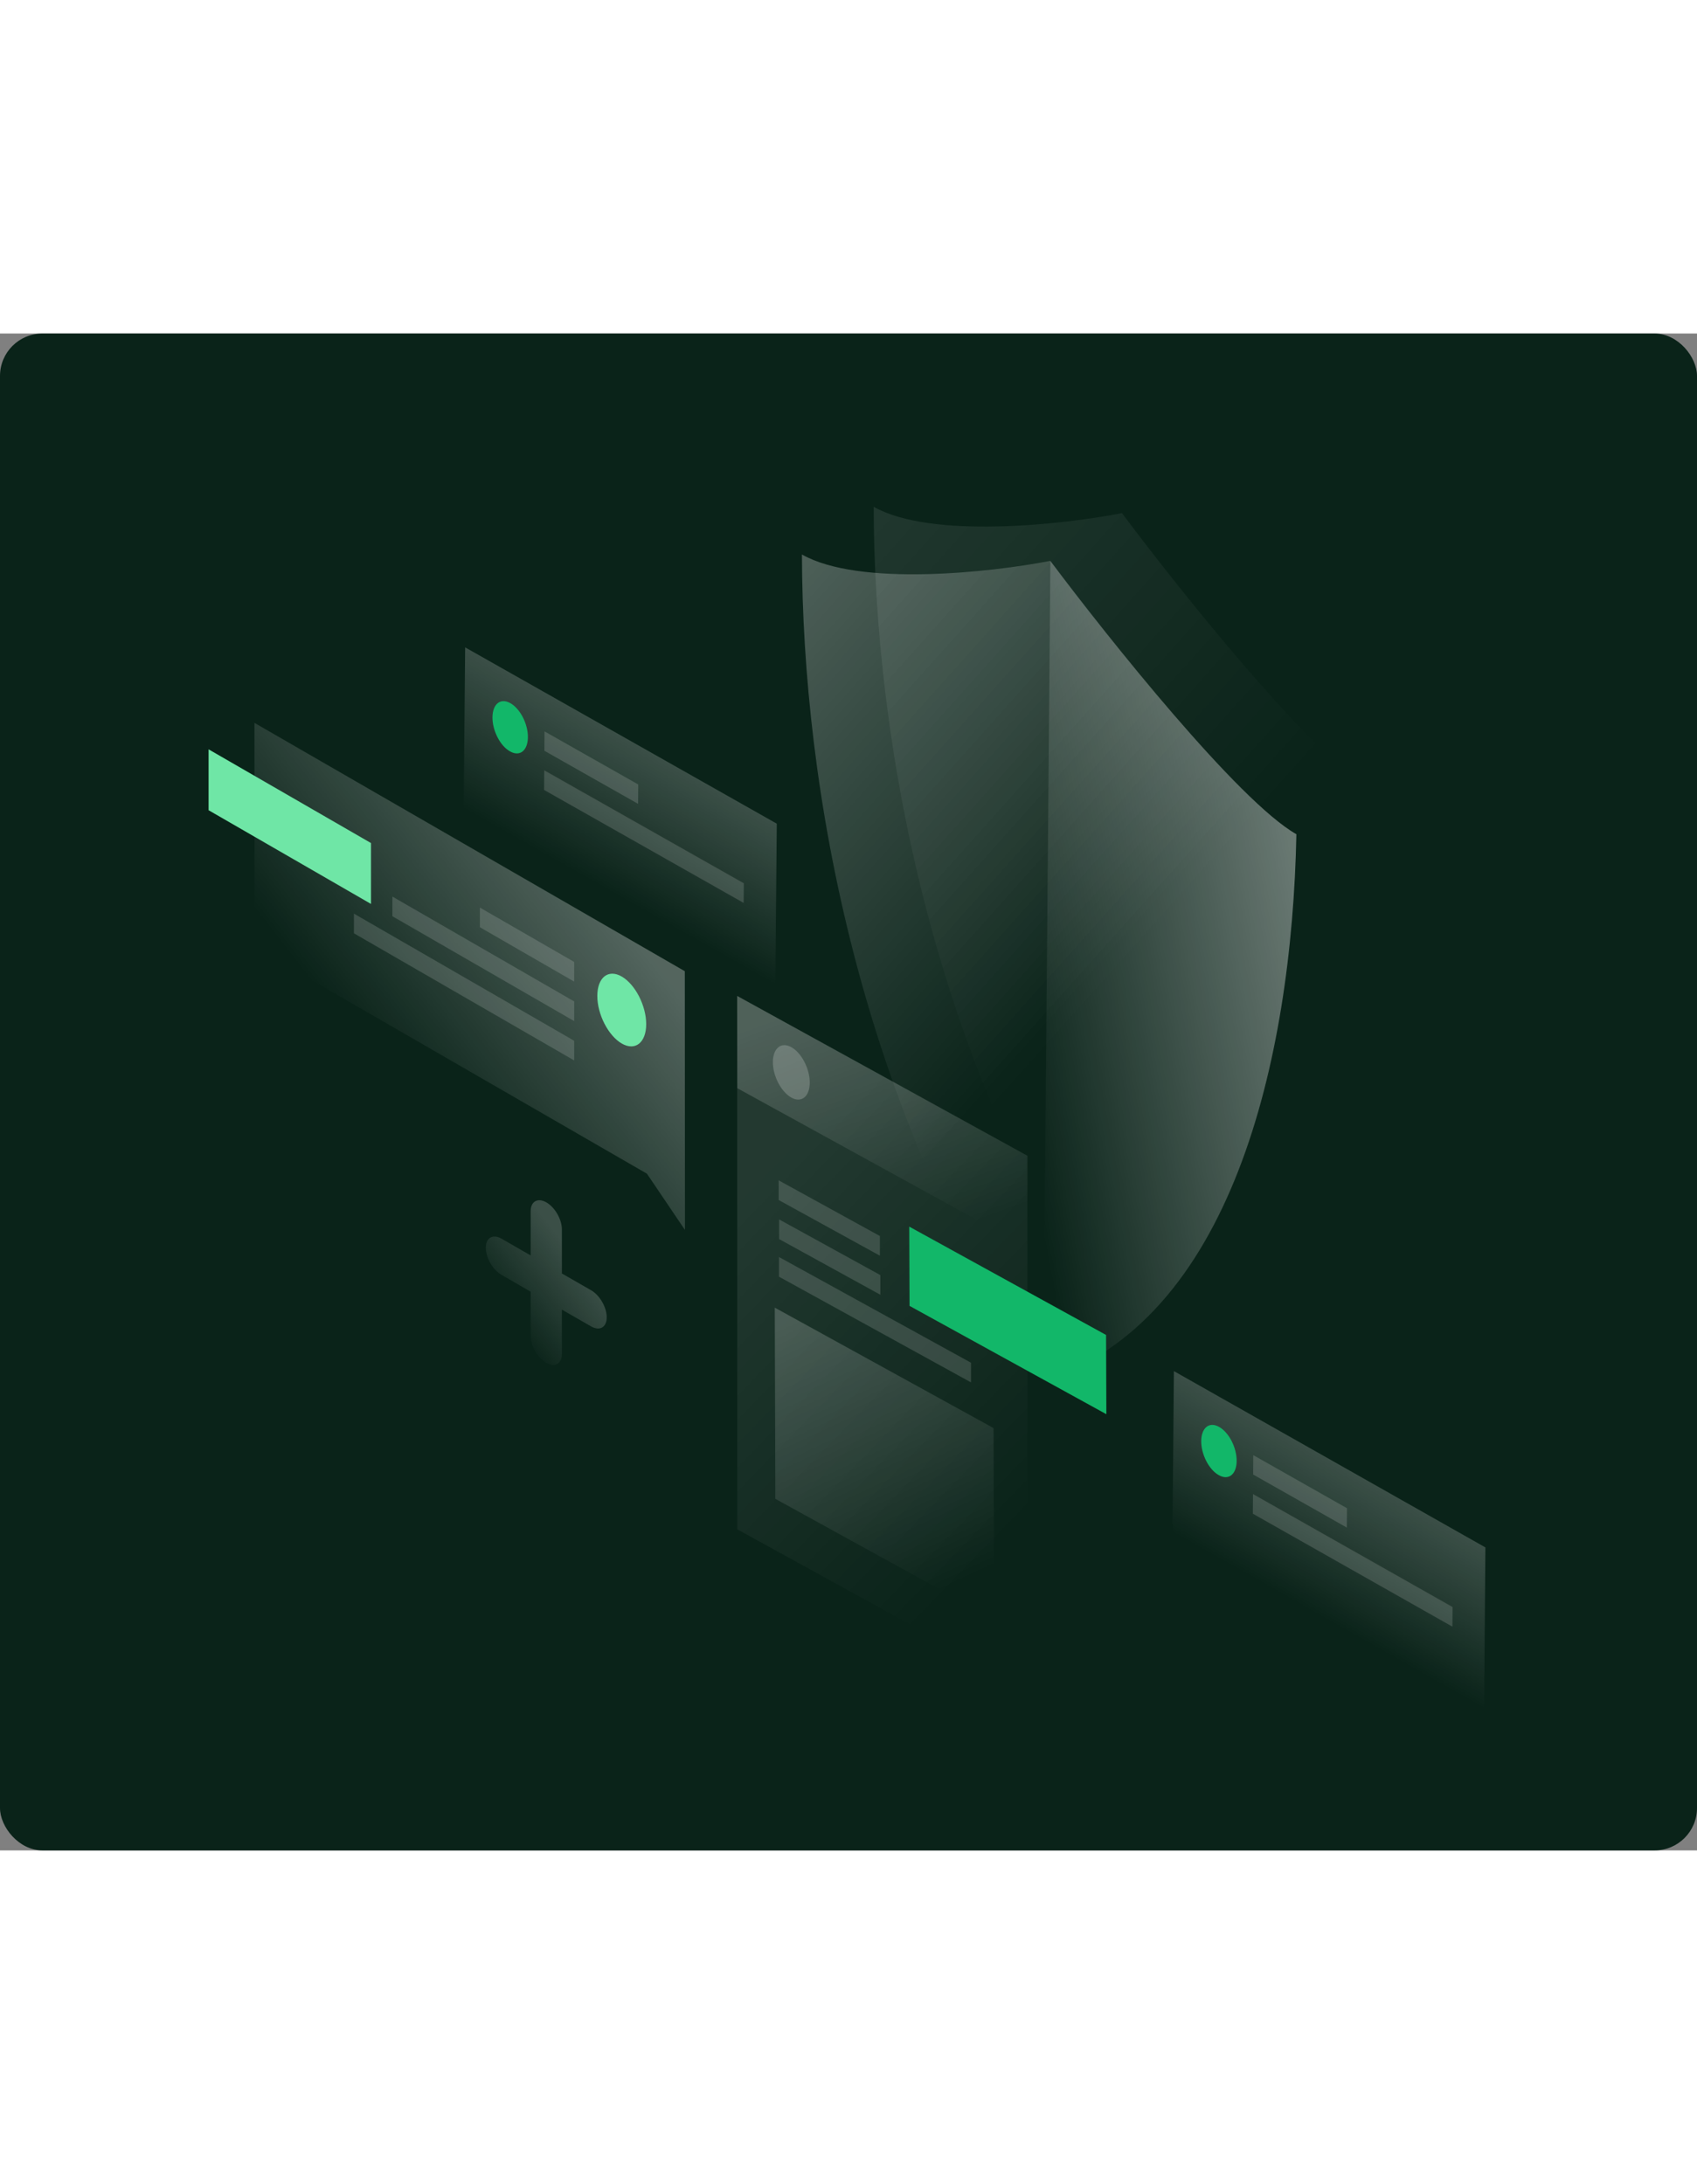 <svg width="272" height="350" viewBox="0 0 480 429" fill="none" xmlns="http://www.w3.org/2000/svg">
<rect x="0" y="0" width="480" height="429" fill="#808080" stroke="none"/>
<rect width="480" height="429" rx="12" fill="#0A2319"/>
<path opacity="0.2" d="M219.714 138.622L131.565 88.759L131.156 134.45L219.305 184.313L219.714 138.622Z" fill="url(#paint0_linear_666_1788)"/>
<path opacity="0.15" d="M154.022 112.525L180.528 127.537L180.487 133.018L153.981 118.006L154.022 112.525Z" fill="white"/>
<path opacity="0.15" d="M153.94 123.528L210.388 155.475L210.347 161.038L153.899 129.091L153.94 123.528Z" fill="white"/>
<path d="M149.318 114.202C149.277 117.965 147.027 119.765 144.245 118.17C141.464 116.615 139.255 112.28 139.296 108.516C139.337 104.753 141.587 102.953 144.368 104.549C147.15 106.103 149.359 110.439 149.318 114.202Z" fill="#12B769"/>
<path opacity="0.2" d="M420.148 343.309L332.039 293.447L331.63 339.137L419.78 389L420.148 343.309Z" fill="url(#paint1_linear_666_1788)"/>
<path opacity="0.15" d="M354.496 317.212L381.002 332.224L380.961 337.705L354.455 322.693L354.496 317.212Z" fill="white"/>
<path opacity="0.15" d="M354.414 328.216L410.862 360.162L410.821 365.725L354.373 333.779L354.414 328.216Z" fill="white"/>
<path d="M349.791 318.889C349.751 322.653 347.501 324.452 344.719 322.857C341.938 321.303 339.729 316.967 339.77 313.204C339.811 309.44 342.06 307.641 344.842 309.236C347.624 310.79 349.832 315.126 349.791 318.889Z" fill="#12B769"/>
<path opacity="0.1" d="M317.354 50.8C300.747 54.031 263.401 58.204 247.121 49C247.244 114.12 263.196 206.524 315.35 282.73C368.322 266 385.706 192.494 386.933 128.151C370.653 118.906 333.757 72.725 317.354 50.8Z" fill="url(#paint2_linear_666_1788)"/>
<path opacity="0.3" d="M297.065 64.298C280.458 67.53 243.112 71.702 226.832 62.498C226.955 127.619 242.908 220.023 295.061 296.228C348.033 279.498 365.417 205.951 366.644 141.649C350.364 132.405 313.468 86.223 297.065 64.298Z" fill="url(#paint3_linear_666_1788)"/>
<path opacity="0.4" d="M366.685 141.608C350.364 132.364 313.509 86.223 297.106 64.298L295.102 296.187C348.033 279.498 365.417 205.951 366.685 141.608Z" fill="url(#paint4_linear_666_1788)"/>
<path opacity="0.1" d="M208.507 187.34L290.603 232.54L290.644 383.355L208.548 338.196L208.507 187.34Z" fill="url(#paint5_linear_666_1788)"/>
<path opacity="0.2" d="M219.142 275.49L281.031 309.563L281.195 363.639L219.306 329.566L219.142 275.49Z" fill="url(#paint6_linear_666_1788)"/>
<path opacity="0.15" d="M220.247 239.493L248.88 255.241V260.805L220.247 245.056V239.493Z" fill="white"/>
<path opacity="0.15" d="M220.369 250.538L249.002 266.286V271.849L220.369 256.101V250.538Z" fill="white"/>
<path opacity="0.15" d="M220.328 261.173L274.65 291.074V296.637L220.328 266.736V261.173Z" fill="white"/>
<path opacity="0.2" d="M208.507 187.34L290.603 232.54L290.684 258.596L208.548 213.437L208.507 187.34Z" fill="url(#paint7_linear_666_1788)"/>
<path opacity="0.2" d="M229.041 211.842C229.041 215.768 226.709 217.691 223.846 216.096C220.983 214.5 218.61 210.042 218.61 206.074C218.61 202.147 220.942 200.225 223.805 201.82C226.709 203.415 229.041 207.915 229.041 211.842Z" fill="white"/>
<path d="M257.265 274.999L257.183 252.583L312.855 283.22L312.936 305.636L257.265 274.999Z" fill="#12B769"/>
<path opacity="0.3" d="M193.699 180.345L71.967 110.112L72.008 173.555L182.982 237.612L193.74 253.523L193.699 180.345Z" fill="url(#paint8_linear_666_1788)"/>
<path d="M59 134.818V117.597L104.936 144.103V161.324L59 134.818Z" fill="#6FE6A6"/>
<path opacity="0.15" d="M162.407 177.727L135.737 162.347V167.91L162.407 183.29V177.727Z" fill="white"/>
<path opacity="0.15" d="M162.407 188.894L110.99 159.238V164.801L162.407 194.457V188.894Z" fill="white"/>
<path opacity="0.15" d="M162.407 200.02L100.109 164.065V169.628L162.407 205.583V200.02Z" fill="white"/>
<path d="M168.952 187.34C168.952 192.576 172.061 198.589 175.865 200.797C179.669 203.006 182.778 200.552 182.778 195.316C182.778 190.08 179.669 184.067 175.865 181.859C172.061 179.65 168.952 182.104 168.952 187.34Z" fill="#6FE6A6"/>
<path opacity="0.2" d="M154.512 245.711C156.967 247.101 158.93 250.537 158.93 253.36V265.836L167.193 270.581C169.647 271.972 171.611 275.408 171.611 278.23C171.611 281.052 169.647 282.198 167.193 280.807L158.93 276.062V288.538C158.93 291.36 156.967 292.506 154.512 291.115C152.058 289.724 150.095 286.288 150.095 283.466V270.99L141.832 266.204C139.378 264.813 137.414 261.377 137.414 258.555C137.414 255.732 139.378 254.587 141.832 255.978L150.095 260.723V248.247C150.095 245.465 152.058 244.32 154.512 245.711Z" fill="url(#paint9_linear_666_1788)"/>
<defs>
<linearGradient id="paint0_linear_666_1788" x1="185.269" y1="119.137" x2="165.591" y2="153.914" gradientUnits="userSpaceOnUse">
<stop stop-color="white"/>
<stop offset="1" stop-color="white" stop-opacity="0"/>
</linearGradient>
<linearGradient id="paint1_linear_666_1788" x1="385.735" y1="323.828" x2="366.056" y2="358.605" gradientUnits="userSpaceOnUse">
<stop stop-color="white"/>
<stop offset="1" stop-color="white" stop-opacity="0"/>
</linearGradient>
<linearGradient id="paint2_linear_666_1788" x1="210.288" y1="71.832" x2="324.233" y2="173.812" gradientUnits="userSpaceOnUse">
<stop stop-color="white"/>
<stop offset="1" stop-color="white" stop-opacity="0"/>
</linearGradient>
<linearGradient id="paint3_linear_666_1788" x1="190.003" y1="85.32" x2="303.948" y2="187.3" gradientUnits="userSpaceOnUse">
<stop stop-color="white"/>
<stop offset="1" stop-color="white" stop-opacity="0"/>
</linearGradient>
<linearGradient id="paint4_linear_666_1788" x1="372.594" y1="165.603" x2="281.188" y2="183.097" gradientUnits="userSpaceOnUse">
<stop stop-color="white"/>
<stop offset="1" stop-color="white" stop-opacity="0"/>
</linearGradient>
<linearGradient id="paint5_linear_666_1788" x1="208.995" y1="245.991" x2="295.086" y2="329.538" gradientUnits="userSpaceOnUse">
<stop stop-color="white"/>
<stop offset="1" stop-color="white" stop-opacity="0"/>
</linearGradient>
<linearGradient id="paint6_linear_666_1788" x1="230.056" y1="276.681" x2="266.931" y2="355.316" gradientUnits="userSpaceOnUse">
<stop stop-color="white"/>
<stop offset="1" stop-color="white" stop-opacity="0"/>
</linearGradient>
<linearGradient id="paint7_linear_666_1788" x1="236.355" y1="187.265" x2="262.042" y2="256.647" gradientUnits="userSpaceOnUse">
<stop stop-color="white"/>
<stop offset="1" stop-color="white" stop-opacity="0"/>
</linearGradient>
<linearGradient id="paint8_linear_666_1788" x1="167.137" y1="154.941" x2="104.287" y2="204.151" gradientUnits="userSpaceOnUse">
<stop stop-color="white"/>
<stop offset="1" stop-color="white" stop-opacity="0"/>
</linearGradient>
<linearGradient id="paint9_linear_666_1788" x1="163.058" y1="261.674" x2="141.641" y2="278.576" gradientUnits="userSpaceOnUse">
<stop stop-color="white"/>
<stop offset="1" stop-color="white" stop-opacity="0"/>
</linearGradient>
</defs>
</svg>

